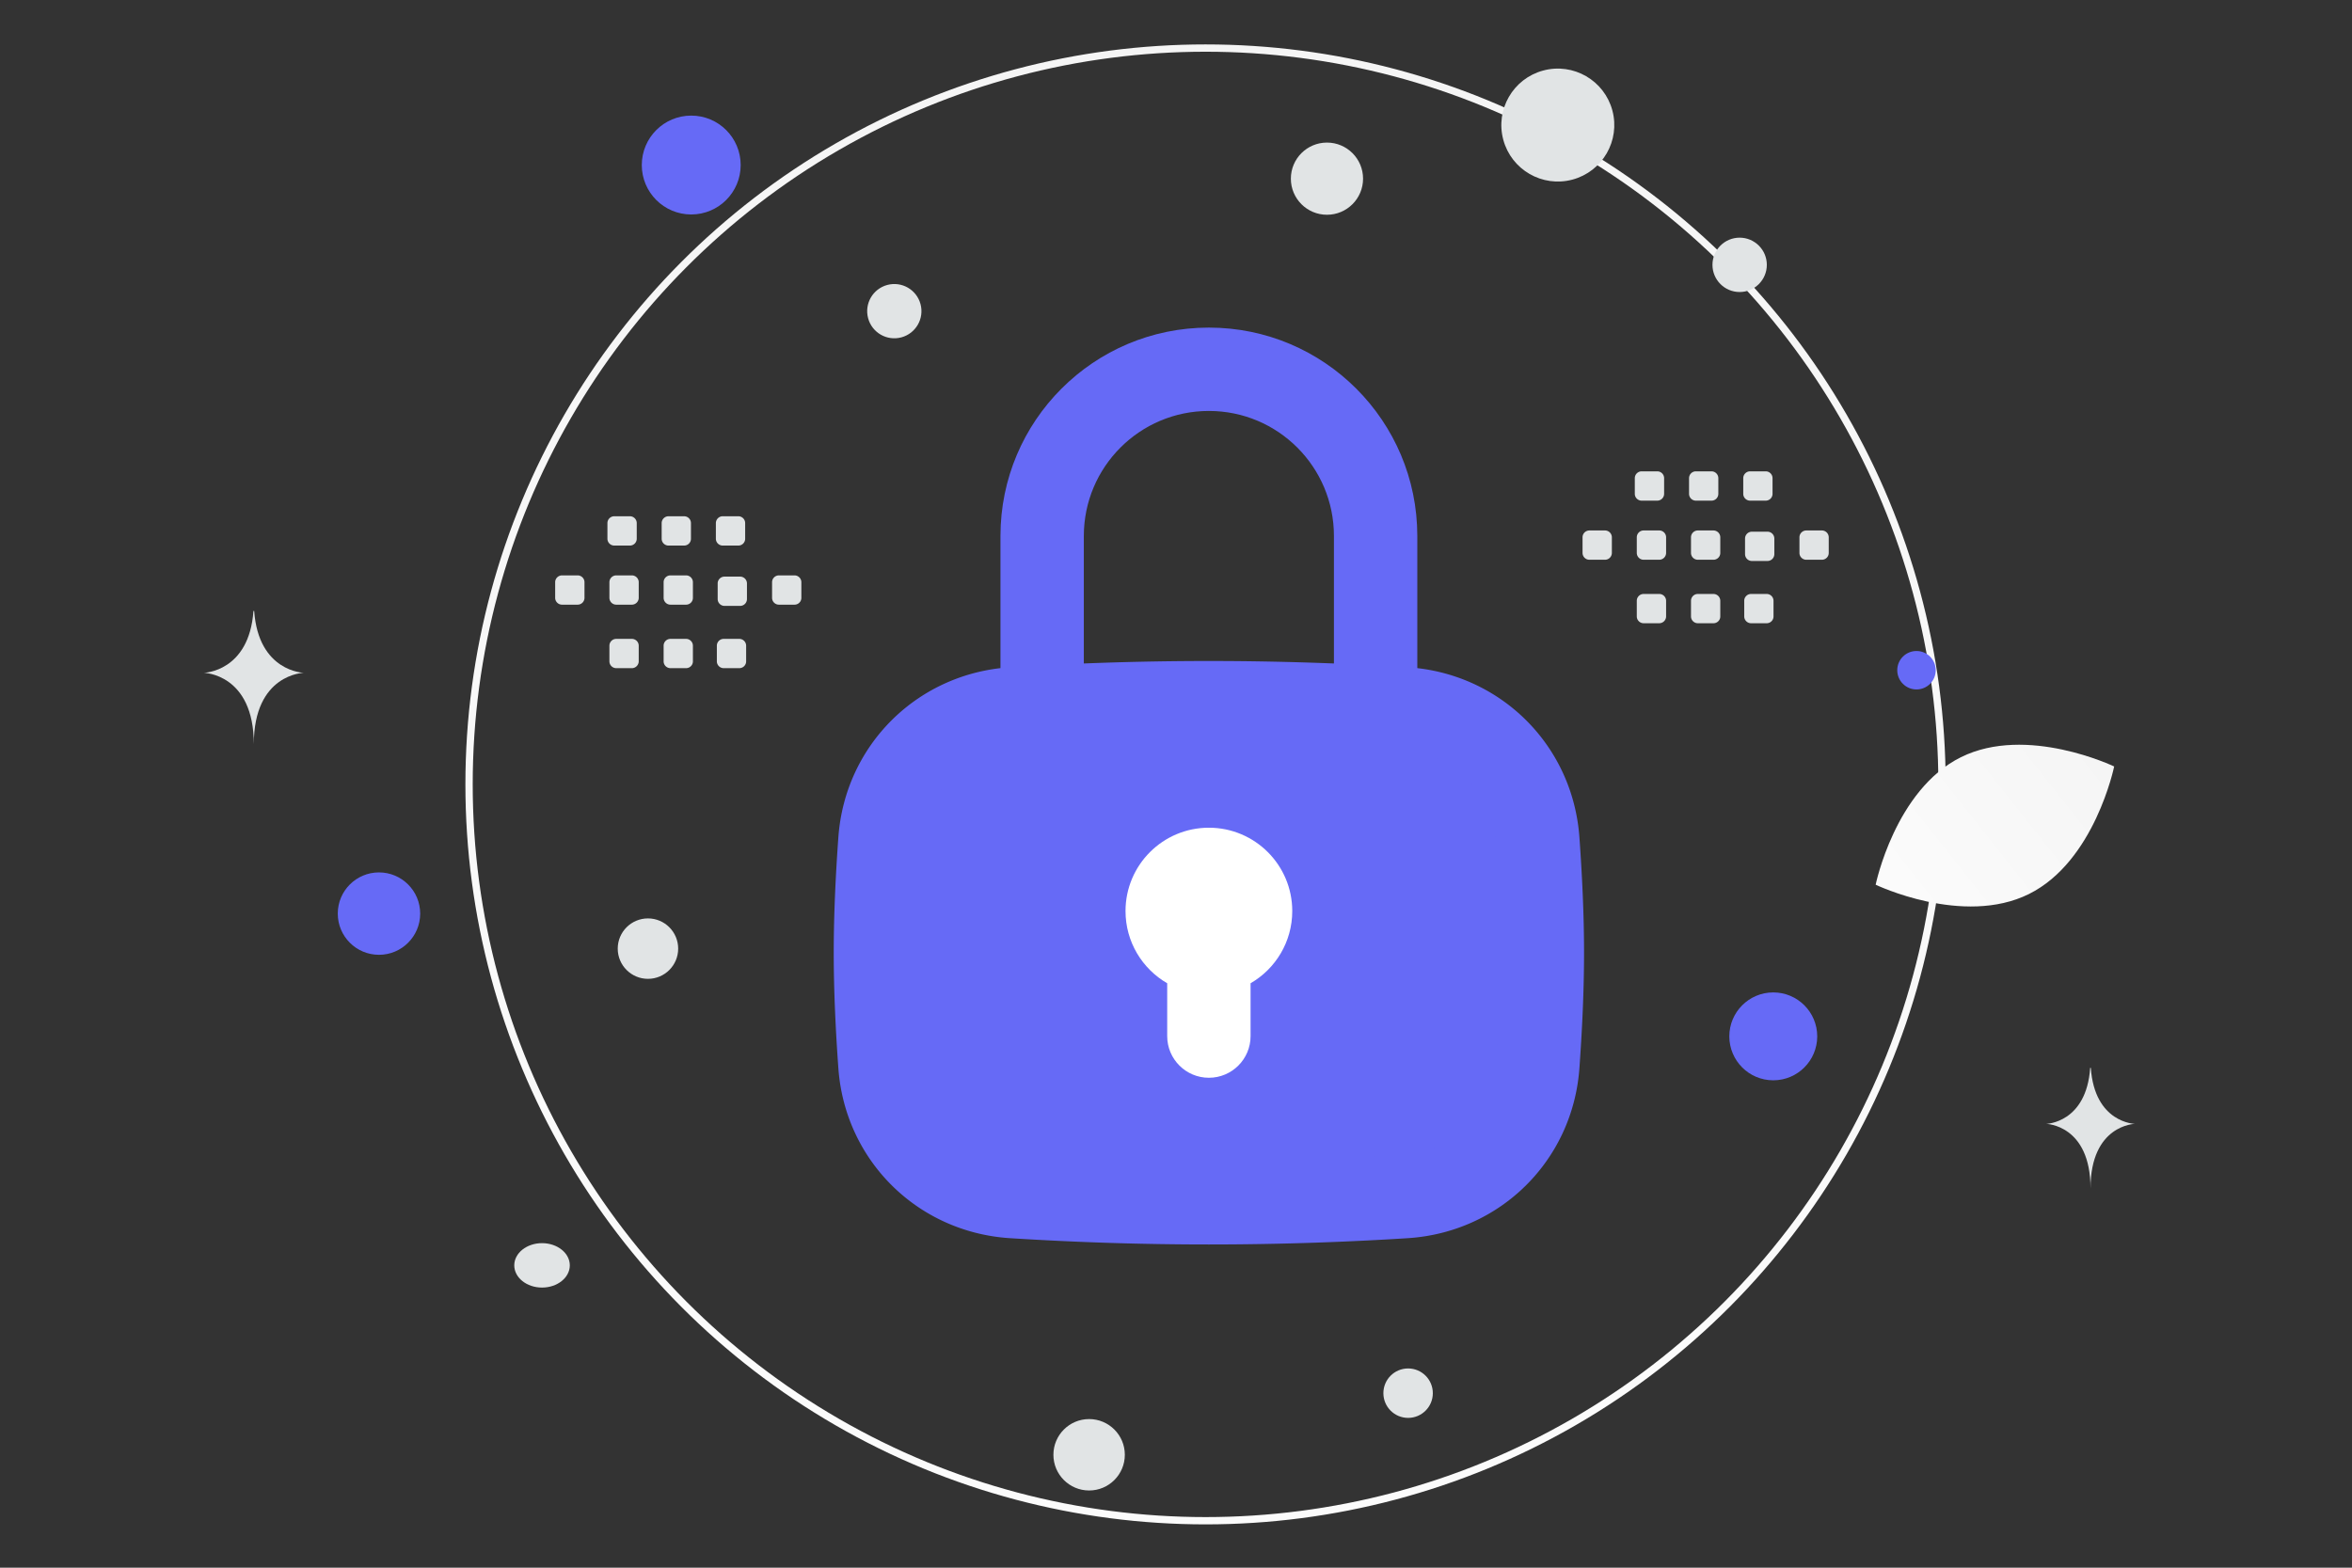 <svg width="900" height="600" viewBox="0 0 900 600" fill="none" xmlns="http://www.w3.org/2000/svg"><rect x="0" y="0" width="900" height="600" fill="#333333" stroke="none"/><path fill="transparent" d="M0 0h900v600H0z"/><circle cx="461.301" cy="300.214" r="281.815" stroke="url(#a)" stroke-width="2.797"/><path fill="#666AF6" d="M349.115 280.207h225.792v170.776H349.115z"/><path fill-rule="evenodd" clip-rule="evenodd" d="M462.584 284.886c-28.274 0-53.46 1.03-74.037 2.338-19.518 1.241-34.526 16.133-35.927 35.513-.996 13.787-1.69 28.313-1.69 41.902 0 13.589.694 28.116 1.69 41.903 1.401 19.38 16.409 34.272 35.927 35.512a1172.98 1172.98 0 0 0 74.037 2.338c28.274 0 53.459-1.03 74.036-2.338 19.519-1.24 34.527-16.132 35.928-35.512.996-13.787 1.69-28.314 1.69-41.903 0-13.589-.694-28.115-1.69-41.902-1.401-19.38-16.409-34.272-35.928-35.513a1172.946 1172.946 0 0 0-74.036-2.338zm-76.06-29.499c-35.375 2.249-63.167 29.697-65.722 65.05-1.031 14.269-1.773 29.607-1.773 44.202 0 14.596.742 29.933 1.773 44.202 2.555 35.354 30.347 62.802 65.722 65.05a1204.644 1204.644 0 0 0 76.06 2.402c29.039 0 54.905-1.057 76.06-2.402 35.375-2.248 63.167-29.696 65.722-65.05 1.031-14.269 1.773-29.606 1.773-44.202 0-14.595-.742-29.933-1.773-44.202-2.555-35.353-30.347-62.801-65.722-65.05a1204.67 1204.67 0 0 0-76.06-2.402c-29.039 0-54.906 1.057-76.06 2.402z" fill="#666AF6"/><path fill-rule="evenodd" clip-rule="evenodd" d="M478.535 376.322c9.535-5.516 15.95-15.825 15.95-27.633 0-17.619-14.282-31.901-31.901-31.901-17.618 0-31.901 14.282-31.901 31.901 0 11.808 6.415 22.117 15.95 27.633v20.219c0 8.809 7.142 15.95 15.951 15.95 8.809 0 15.951-7.141 15.951-15.95v-20.219z" fill="#fff"/><path fill-rule="evenodd" clip-rule="evenodd" d="M382.831 205.133c0-44.046 35.706-79.753 79.753-79.753 44.046 0 79.753 35.707 79.753 79.753v63.803c0 8.809-7.142 15.95-15.951 15.95-8.809 0-15.95-7.141-15.95-15.95v-63.803c0-26.427-21.424-47.851-47.852-47.851-26.428 0-47.852 21.424-47.852 47.851v63.803c0 8.809-7.141 15.95-15.951 15.95-8.809 0-15.95-7.141-15.95-15.95v-63.803z" fill="#666AF6"/><path d="M776.364 342.178c-25.195 12.498-58.637-3.573-58.637-3.573s7.433-36.327 32.642-48.809c25.196-12.498 58.623 3.555 58.623 3.555s-7.432 36.328-32.628 48.827z" fill="url(#b)"/><circle cx="678.548" cy="396.646" r="16.819" transform="rotate(180 678.548 396.646)" fill="#666AF6"/><circle cx="264.502" cy="63.165" r="18.921" transform="rotate(180 264.502 63.165)" fill="#666AF6"/><circle r="15.768" transform="matrix(-1 0 0 1 145.018 349.664)" fill="#666AF6"/><circle r="7.358" transform="matrix(-1 0 0 1 733.35 256.515)" fill="#666AF6"/><circle r="9.461" transform="matrix(-1 0 0 1 538.815 533.207)" fill="#E1E4E5"/><circle r="13.665" transform="matrix(-1 0 0 1 416.755 556.787)" fill="#E1E4E5"/><circle r="10.401" transform="matrix(-1 0 0 1 665.68 101.363)" fill="#E1E4E5"/><circle r="11.563" transform="matrix(-1 0 0 1 247.943 363.068)" fill="#E1E4E5"/><circle r="10.383" transform="scale(1 -1) rotate(-75 93.505 -282.536)" fill="#E1E4E5"/><circle r="13.813" transform="matrix(-1 0 0 1 507.766 68.383)" fill="#E1E4E5"/><ellipse rx="10.626" ry="8.501" transform="matrix(-1 0 0 1 207.411 484.29)" fill="#E1E4E5"/><circle r="21.61" transform="scale(1 -1) rotate(-75 266.862 -412.362)" fill="#E1E4E5"/><path d="M96.984 233.82h.278c1.646 23.323 18.99 23.682 18.99 23.682s-19.126.373-19.126 27.322c0-26.949-19.126-27.322-19.126-27.322s17.338-.359 18.984-23.682zm702.83 174.881h.247c1.461 21.109 16.851 21.434 16.851 21.434s-16.971.338-16.971 24.728c0-24.39-16.971-24.728-16.971-24.728s15.384-.325 16.844-21.434z" fill="#E1E4E5"/><path fill-rule="evenodd" clip-rule="evenodd" d="M304.03 231.423h-5.982a2.614 2.614 0 0 1-2.612-2.611v-5.983a2.613 2.613 0 0 1 2.612-2.611h5.982a2.622 2.622 0 0 1 2.612 2.611v5.983c.012 1.434-1.165 2.611-2.612 2.611zm-20.816.47h-5.983a2.621 2.621 0 0 1-2.611-2.611v-5.983a2.613 2.613 0 0 1 2.611-2.611h5.983a2.62 2.62 0 0 1 2.611 2.611v5.983a2.621 2.621 0 0 1-2.611 2.611zm-20.683-.47h-5.982a2.622 2.622 0 0 1-2.612-2.611v-5.983a2.613 2.613 0 0 1 2.612-2.611h5.982a2.622 2.622 0 0 1 2.612 2.611v5.983c.012 1.434-1.165 2.611-2.612 2.611zm-20.743 0h-5.983a2.622 2.622 0 0 1-2.612-2.611v-5.983a2.613 2.613 0 0 1 2.612-2.611h5.983a2.624 2.624 0 0 1 2.623 2.611v5.983a2.64 2.64 0 0 1-2.623 2.611zm-20.744 0h-5.983a2.624 2.624 0 0 1-2.624-2.611v-5.983a2.616 2.616 0 0 1 2.624-2.611h5.983a2.621 2.621 0 0 1 2.611 2.611v5.983a2.621 2.621 0 0 1-2.611 2.611zm61.483-22.618h-5.983a2.622 2.622 0 0 1-2.612-2.611v-5.995a2.622 2.622 0 0 1 2.612-2.612h5.983a2.614 2.614 0 0 1 2.611 2.612v5.983a2.609 2.609 0 0 1-2.611 2.623zm-20.744 0H255.8a2.621 2.621 0 0 1-2.611-2.611v-5.995a2.622 2.622 0 0 1 2.611-2.612h5.983a2.62 2.62 0 0 1 2.611 2.612v5.983a2.607 2.607 0 0 1-2.611 2.623zm-20.743 0h-5.983a2.624 2.624 0 0 1-2.623-2.611v-5.995a2.624 2.624 0 0 1 2.623-2.612h5.983a2.622 2.622 0 0 1 2.611 2.612v5.983a2.624 2.624 0 0 1-2.611 2.623zm21.491 46.919h-5.982a2.622 2.622 0 0 1-2.612-2.612v-5.982a2.614 2.614 0 0 1 2.612-2.612h5.982a2.622 2.622 0 0 1 2.612 2.612v5.982c.012 1.435-1.165 2.612-2.612 2.612zm20.37 0h-5.983a2.622 2.622 0 0 1-2.612-2.612v-5.982a2.614 2.614 0 0 1 2.612-2.612h5.983a2.622 2.622 0 0 1 2.611 2.612v5.982c.012 1.435-1.165 2.612-2.611 2.612zm-41.113 0h-5.983a2.622 2.622 0 0 1-2.612-2.612v-5.982a2.614 2.614 0 0 1 2.612-2.612h5.983a2.624 2.624 0 0 1 2.623 2.612v5.982c-.012 1.435-1.189 2.612-2.623 2.612zm455.372-41.492h-5.983a2.613 2.613 0 0 1-2.611-2.611v-5.983a2.614 2.614 0 0 1 2.611-2.612h5.983a2.622 2.622 0 0 1 2.611 2.612v5.983c.012 1.434-1.165 2.611-2.611 2.611zm-20.818.47h-5.982a2.622 2.622 0 0 1-2.612-2.612v-5.983a2.614 2.614 0 0 1 2.612-2.611h5.982a2.622 2.622 0 0 1 2.612 2.611v5.983a2.622 2.622 0 0 1-2.612 2.612zm-20.681-.47h-5.983a2.622 2.622 0 0 1-2.612-2.611v-5.983a2.614 2.614 0 0 1 2.612-2.612h5.983a2.622 2.622 0 0 1 2.611 2.612v5.983c.012 1.434-1.165 2.611-2.611 2.611zm-20.744 0h-5.983a2.62 2.62 0 0 1-2.611-2.611v-5.983a2.613 2.613 0 0 1 2.611-2.612h5.983a2.624 2.624 0 0 1 2.623 2.612v5.983a2.64 2.64 0 0 1-2.623 2.611zm-20.744 0h-5.983a2.624 2.624 0 0 1-2.624-2.611v-5.983a2.617 2.617 0 0 1 2.624-2.612h5.983a2.622 2.622 0 0 1 2.611 2.612v5.983a2.621 2.621 0 0 1-2.611 2.611zm61.483-22.618h-5.983a2.62 2.62 0 0 1-2.611-2.612v-5.995a2.62 2.62 0 0 1 2.611-2.611h5.983a2.614 2.614 0 0 1 2.611 2.611v5.983a2.609 2.609 0 0 1-2.611 2.624zm-20.744 0h-5.983a2.622 2.622 0 0 1-2.611-2.612v-5.995a2.621 2.621 0 0 1 2.611-2.611h5.983a2.621 2.621 0 0 1 2.611 2.611v5.983a2.607 2.607 0 0 1-2.611 2.624zm-20.743 0h-5.983a2.624 2.624 0 0 1-2.623-2.612v-5.995a2.624 2.624 0 0 1 2.623-2.611h5.983a2.62 2.62 0 0 1 2.611 2.611v5.983a2.623 2.623 0 0 1-2.611 2.624zm21.492 46.918h-5.983a2.622 2.622 0 0 1-2.612-2.611v-5.983a2.614 2.614 0 0 1 2.612-2.611h5.983a2.621 2.621 0 0 1 2.611 2.611v5.983c.012 1.434-1.165 2.611-2.611 2.611zm20.368 0h-5.982a2.622 2.622 0 0 1-2.612-2.611v-5.983a2.614 2.614 0 0 1 2.612-2.611h5.982a2.622 2.622 0 0 1 2.612 2.611v5.983c.012 1.434-1.165 2.611-2.612 2.611zm-41.112 0h-5.983a2.62 2.62 0 0 1-2.611-2.611v-5.983a2.613 2.613 0 0 1 2.611-2.611h5.983a2.624 2.624 0 0 1 2.623 2.611v5.983a2.64 2.64 0 0 1-2.623 2.611z" fill="#E1E4E5"/><defs><linearGradient id="a" x1="473.378" y1="901" x2="455.913" y2="-599.177" gradientUnits="userSpaceOnUse"><stop stop-color="#fff"/><stop offset="1" stop-color="#EEE"/></linearGradient><linearGradient id="b" x1="679.61" y1="381.164" x2="887.426" y2="216.78" gradientUnits="userSpaceOnUse"><stop stop-color="#fff"/><stop offset="1" stop-color="#EEE"/></linearGradient></defs></svg>